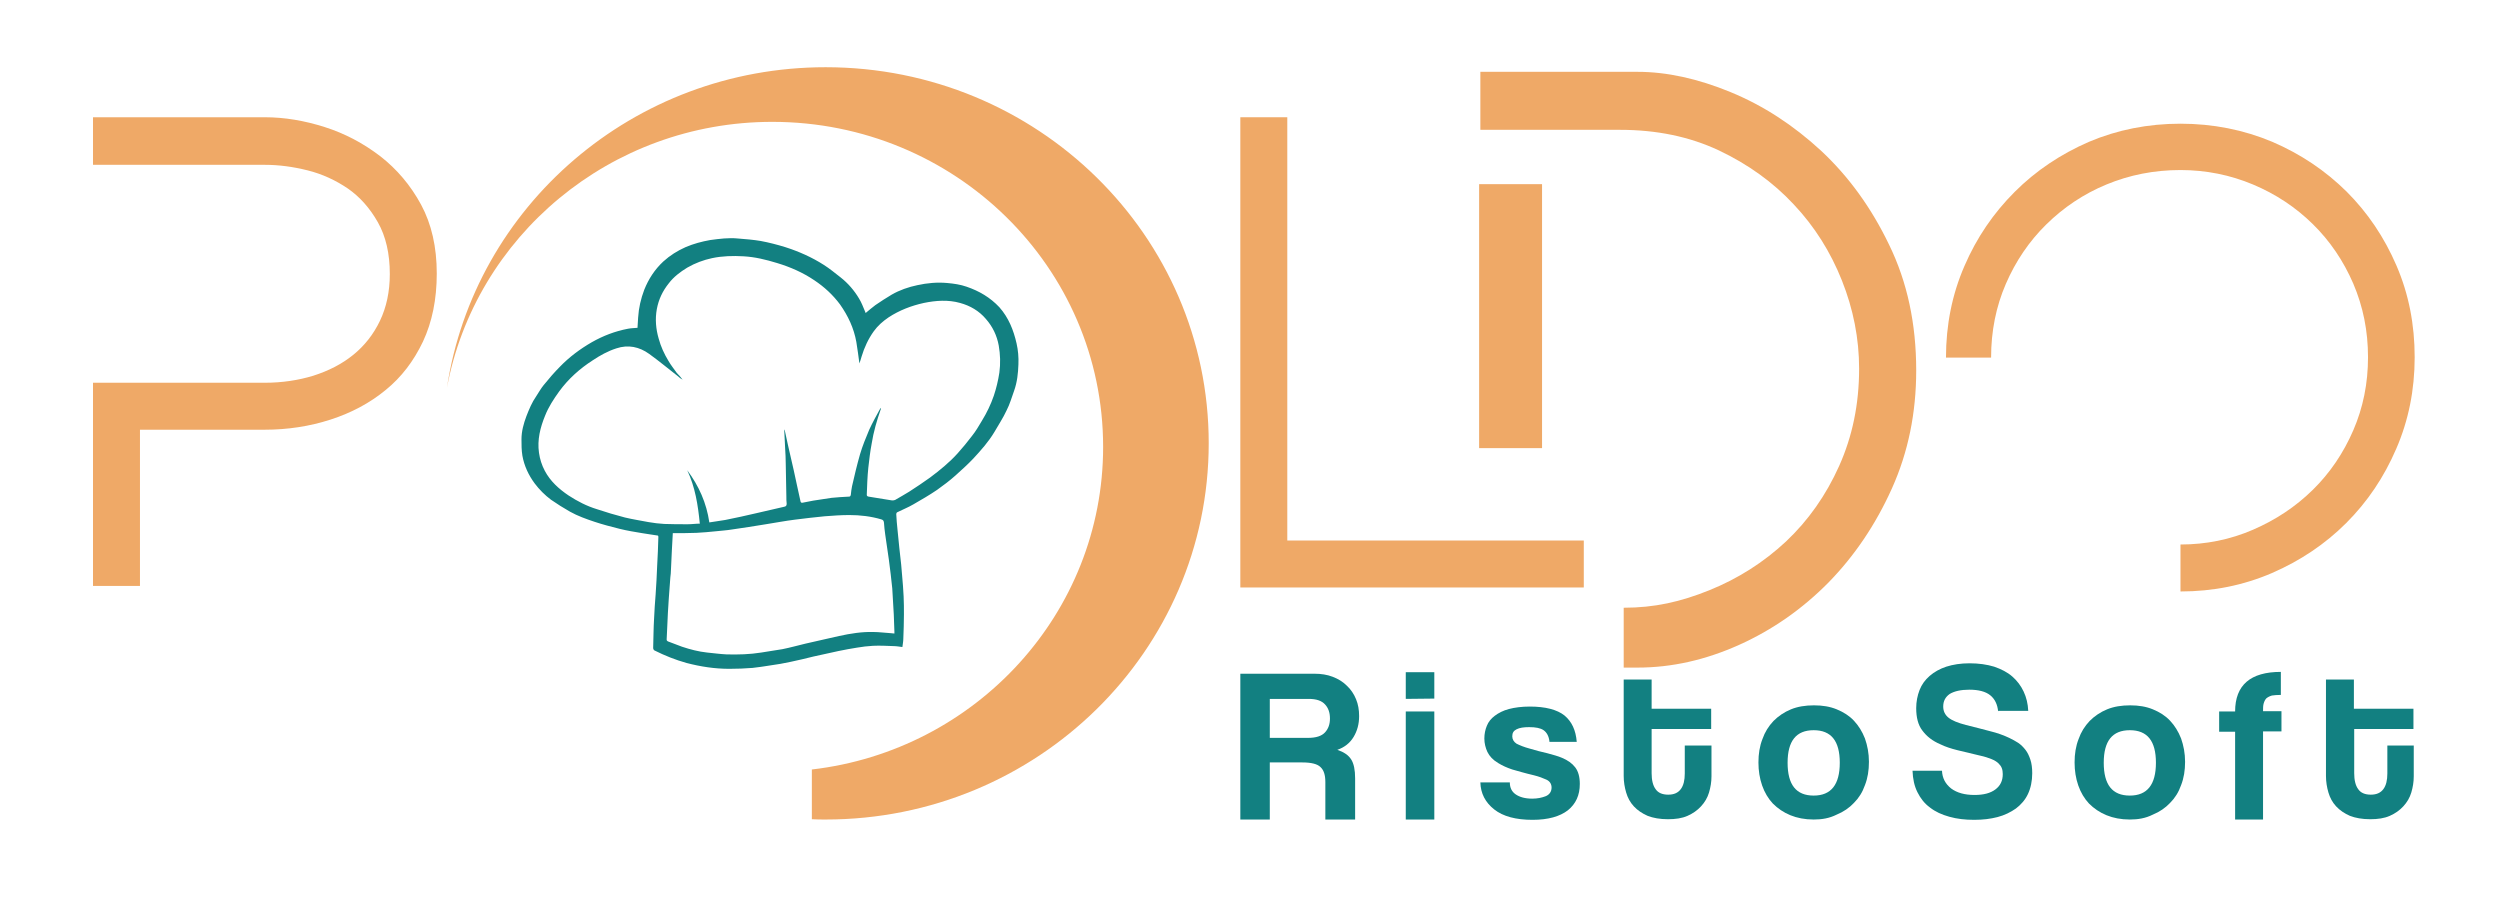 <?xml version="1.0" encoding="utf-8"?>
<!-- Generator: Adobe Illustrator 26.5.0, SVG Export Plug-In . SVG Version: 6.00 Build 0)  -->
<!DOCTYPE svg PUBLIC "-//W3C//DTD SVG 1.1//EN" "http://www.w3.org/Graphics/SVG/1.1/DTD/svg11.dtd">
<svg version="1.1" id="Livello_1" xmlns:x="http://ns.adobe.com/Extensibility/1.0/" xmlns:i="http://ns.adobe.com/AdobeIllustrator/10.0/" xmlns:graph="http://ns.adobe.com/Graphs/1.0/"
	 xmlns="http://www.w3.org/2000/svg" xmlns:xlink="http://www.w3.org/1999/xlink" x="0px" y="0px" viewBox="0 0 814.5 292.5"
	 style="enable-background:new 0 0 814.5 292.5;" xml:space="preserve">
<style type="text/css">
	.st0{fill:#EFA967;}
	.st1{fill:#128081;}
</style>
<path id="XMLID_55_" class="st0" d="M30.3,38.2h56c6.4,0,12.9,1.1,19.5,3.2c6.6,2.1,12.6,5.3,18.1,9.5c5.4,4.2,9.9,9.5,13.3,15.8
	s5.1,13.8,5.1,22.4c0,8.4-1.5,15.8-4.5,22.2c-3,6.3-7,11.6-12.2,15.8c-5.1,4.2-11.1,7.4-17.9,9.6c-6.8,2.2-14,3.3-21.4,3.3H45.6
	v50.9H30.3v-66.2h56c5.6,0,10.9-0.8,15.8-2.3c5-1.6,9.3-3.8,13-6.8s6.6-6.7,8.7-11.1S127,95,127,89.3c0-6.7-1.3-12.3-3.9-16.9
	s-5.9-8.3-9.8-11c-4-2.7-8.3-4.7-13.1-5.9c-4.8-1.2-9.4-1.8-13.9-1.8h-56C30.3,53.7,30.3,38.2,30.3,38.2z"/>
<path id="XMLID_53_" class="st0" d="M404.1,191.4V38.2h15.3v137.9H516v15.3H404.1z"/>
<path id="XMLID_51_" class="st0" d="M482.3,23.4h51.2c9.5,0,19.6,2.2,30.3,6.6s20.5,10.8,29.5,19.1c9,8.4,16.4,18.6,22.2,30.7
	c5.9,12.1,8.8,25.7,8.8,40.9c0,13.8-2.6,26.6-7.9,38.4c-5.3,11.8-12.2,22-20.7,30.7c-8.5,8.6-18.2,15.4-29.1,20.3
	c-10.9,4.9-21.9,7.4-33.1,7.4H529V198c10,0,18.5-1.9,27.9-5.7s17.7-9.1,25-15.9c7.2-6.8,13-15,17.3-24.6s6.5-20.1,6.5-31.7
	c0-9.8-1.9-19.4-5.6-28.7c-3.7-9.3-8.9-17.6-15.7-24.8c-6.7-7.2-14.9-13.1-24.4-17.6c-9.6-4.5-20.3-6.7-32.2-6.7h-45.5V23.4z"/>
<path id="XMLID_49_" class="st0" d="M710.4,40.3c10.6,0,20.6,2,29.9,5.9c9.3,4,17.3,9.4,24.2,16.2c6.9,6.9,12.3,14.9,16.3,24.2
	s5.9,19.2,5.9,29.8s-2,20.6-6,29.8c-4,9.3-9.4,17.3-16.3,24.2c-6.9,6.9-15,12.3-24.2,16.3c-9.3,4-19.2,6-29.8,6v-15.3
	c8.3,0,16.2-1.6,23.6-4.8c7.4-3.2,13.9-7.5,19.5-13s10-12,13.2-19.4s4.8-15.3,4.8-23.8c0-8.6-1.6-16.5-4.8-24
	c-3.2-7.4-7.6-13.9-13.2-19.4c-5.6-5.5-12.1-9.8-19.5-12.9c-7.4-3.1-15.3-4.7-23.6-4.7c-8.6,0-16.6,1.6-24.1,4.7
	c-7.5,3.1-14,7.5-19.6,13s-10,12-13.2,19.4s-4.8,15.4-4.8,24H634c0-10.6,2-20.6,6-29.8c4-9.3,9.5-17.3,16.4-24.2s15-12.3,24.2-16.3
	C689.8,42.3,699.8,40.3,710.4,40.3z"/>
<rect id="XMLID_47_" x="481.9" y="60" class="st0" width="20.5" height="86"/>
<path id="XMLID_19_" class="st1" d="M214.4,174.5c-1.8-0.3-3.5-0.5-5.2-0.8c-2.4-0.4-4.9-0.8-7.3-1.4c-2.8-0.7-5.5-1.4-8.2-2.3
	c-2.7-0.9-5.5-1.9-8-3.3c-2.1-1.2-4.2-2.5-6.2-3.9c-2-1.5-3.8-3.3-5.3-5.3c-2-2.7-3.4-5.7-4-9c-0.3-1.8-0.3-3.6-0.3-5.4
	c0-2.6,0.7-5.1,1.6-7.5c0.9-2.3,1.8-4.5,3.2-6.5c0.8-1.2,1.5-2.5,2.4-3.6c1.7-2.1,3.5-4.2,5.4-6.1c3-3.1,6.5-5.7,10.3-7.9
	c3.7-2.1,7.6-3.6,11.8-4.4c1-0.2,2.1-0.2,3.1-0.3c0.1-1.1,0.1-2.2,0.2-3.3c0.2-3.2,0.9-6.2,2-9.1c1.4-3.5,3.4-6.6,6.2-9.2
	c2.2-2,4.6-3.5,7.3-4.7c2.6-1.1,5.2-1.8,8-2.3c3-0.4,6-0.8,9-0.5c2.5,0.2,5,0.4,7.4,0.8c2.7,0.5,5.4,1.2,8,2
	c4.4,1.4,8.7,3.3,12.6,5.8c1.9,1.2,3.7,2.7,5.5,4.1c2.4,1.9,4.4,4.2,6,6.9c0.8,1.3,1.3,2.7,1.9,4.1c0.1,0.2,0.2,0.4,0.2,0.6
	c1.1-0.9,2.1-1.8,3.2-2.6c1.7-1.2,3.5-2.3,5.3-3.4c2.6-1.5,5.5-2.5,8.4-3.1c3.2-0.7,6.4-1,9.7-0.7c2.2,0.2,4.3,0.5,6.3,1.2
	c4.1,1.4,7.7,3.5,10.7,6.7c3,3.4,4.6,7.4,5.6,11.8c0.5,2.2,0.7,4.5,0.6,6.8c-0.1,2.9-0.4,5.8-1.4,8.6c-0.8,2.2-1.4,4.4-2.5,6.5
	c-1.1,2.4-2.6,4.6-3.9,6.9c-1.9,3.2-4.4,6-6.9,8.7c-1.8,1.9-3.8,3.7-5.8,5.5c-1.9,1.7-3.9,3.2-6,4.7c-2.5,1.7-5.1,3.2-7.7,4.7
	c-1.7,1-3.5,1.7-5.3,2.6c-0.2,0.1-0.3,0.4-0.3,0.6c0.1,1.7,0.2,3.3,0.4,5c0.2,2,0.4,4,0.6,6c0.2,1.8,0.4,3.6,0.6,5.4
	c0.1,1.2,0.2,2.3,0.3,3.5c0.2,2.3,0.4,4.6,0.5,6.9c0.1,2,0.1,3.9,0.1,5.9c0,2.6-0.1,5.3-0.2,7.9c0,0.9-0.2,1.8-0.3,2.7
	c-0.9-0.1-1.9-0.3-2.8-0.3c-2.3-0.1-4.6-0.2-6.8-0.1c-1.7,0.1-3.5,0.3-5.2,0.6c-2,0.3-4,0.7-6,1.1c-2.8,0.6-5.5,1.2-8.2,1.8
	c-2.4,0.6-4.9,1.2-7.3,1.7c-2.3,0.5-4.5,0.9-6.8,1.2c-1.9,0.3-3.8,0.6-5.7,0.8c-2.5,0.2-5,0.3-7.6,0.3c-4.7,0-9.3-0.7-13.9-1.9
	c-3.6-1-7.1-2.4-10.5-4.1c-0.2-0.1-0.4-0.5-0.4-0.7c0.1-3.2,0.1-6.5,0.3-9.7c0.1-2.6,0.3-5.2,0.5-7.8c0.2-3.1,0.4-6.2,0.5-9.3
	c0.2-3.2,0.3-6.4,0.4-9.6C214.4,174.7,214.4,174.6,214.4,174.5z M222.4,123.7L222.4,123.7c-0.6-0.3-1.1-0.7-1.5-1.1
	c-3.1-2.4-6.2-5-9.4-7.3s-6.8-3.1-10.7-1.8c-2.8,0.9-5.3,2.3-7.7,3.9c-4.2,2.7-7.9,6-10.9,10.1c-1.8,2.5-3.5,5.1-4.6,7.9
	c-1.6,3.9-2.6,7.9-2,12.1c0.3,2.1,0.9,4,1.9,5.9c1.8,3.4,4.6,5.9,7.7,8c2.9,1.9,6,3.5,9.3,4.5c3,1,6,1.9,9.1,2.7
	c2.5,0.6,5.1,1,7.7,1.5c1.7,0.3,3.4,0.5,5.1,0.6c2.6,0.1,5.1,0.1,7.7,0.1c1.3,0,2.6-0.2,3.9-0.2c-0.6-6.1-1.5-11.9-4.1-17.4
	c3.8,5.1,6.3,10.7,7.2,17c1.8-0.3,3.5-0.5,5.2-0.8c3.4-0.7,6.8-1.4,10.1-2.2c3-0.7,6-1.4,9.1-2.1c0.6-0.1,0.8-0.4,0.8-1
	c-0.1-0.8-0.1-1.6-0.1-2.4c-0.1-3.5-0.1-7.1-0.2-10.6c0-1.7-0.1-3.4-0.2-5.1c-0.1-2-0.2-4-0.3-6.1c0.1,0.2,0.2,0.3,0.2,0.4
	c0.3,1.5,0.7,3.1,1,4.6c0.6,2.8,1.3,5.5,1.9,8.3c0.7,3.4,1.5,6.8,2.2,10.1c0.1,0.4,0.2,0.5,0.6,0.5c1.2-0.2,2.4-0.5,3.6-0.7
	c2-0.3,3.9-0.6,5.9-0.9c1.9-0.2,3.8-0.3,5.7-0.4c0.4,0,0.5-0.2,0.6-0.6c0.1-0.9,0.2-1.9,0.4-2.8c0.8-3.5,1.6-6.9,2.6-10.4
	c0.8-2.7,1.9-5.4,3-8c1.1-2.4,2.4-4.7,3.7-7.1c0.1,0.3,0.1,0.3,0.1,0.3c-1.3,3.7-2.4,7.5-3,11.3c-0.5,2.6-0.8,5.3-1.1,7.9
	c-0.3,2.9-0.4,5.9-0.5,8.8c0,0.4,0.2,0.5,0.6,0.6c2.5,0.4,5,0.8,7.4,1.2c0.4,0.1,0.9,0,1.2-0.1c1.6-0.9,3.1-1.8,4.6-2.7
	c2.3-1.5,4.6-3,6.8-4.6c3.2-2.4,6.3-4.9,9-7.9c1.6-1.8,3.2-3.7,4.7-5.7c1.2-1.5,2.2-3.2,3.2-4.9c1.6-2.6,2.9-5.3,3.9-8.2
	c0.8-2.4,1.4-4.9,1.8-7.5c0.4-3,0.3-5.9-0.2-8.8c-0.6-3.3-2-6.2-4.2-8.7c-2.2-2.6-5.1-4.3-8.4-5.2c-3.9-1.1-7.9-0.8-11.8,0
	c-4.1,0.9-8,2.4-11.5,4.7c-1.9,1.3-3.5,2.7-4.8,4.5c-1.8,2.5-3.1,5.3-4,8.3c-0.2,0.8-0.5,1.6-0.7,2.2c-0.3-2.2-0.6-4.6-1-7
	c-0.8-4.5-2.7-8.5-5.3-12.2c-2.3-3.1-5.1-5.7-8.4-7.9c-3.7-2.5-7.8-4.3-12.1-5.6c-3.6-1.1-7.2-2-11-2.2c-3.4-0.2-6.9-0.1-10.2,0.6
	c-2.8,0.6-5.5,1.6-8.1,3.1c-2.3,1.4-4.4,3-6,5.1c-2,2.5-3.3,5.2-3.9,8.4c-0.6,3.3-0.3,6.5,0.6,9.6c0.7,2.6,1.8,5,3.2,7.3
	c0.8,1.4,1.8,2.6,2.7,3.9C221.2,122.2,221.8,122.9,222.4,123.7z M219.2,173.7c-0.1,1.8-0.2,3.6-0.3,5.5c-0.1,2.1-0.2,4.3-0.3,6.4
	c0,0.8-0.1,1.7-0.2,2.5c-0.2,2.3-0.3,4.5-0.5,6.8c-0.1,1.6-0.2,3.2-0.3,4.8c-0.1,2.9-0.3,5.8-0.4,8.6c0,0.4,0.1,0.5,0.5,0.7
	c1.5,0.5,3,1.2,4.5,1.7c2.7,0.9,5.4,1.6,8.2,1.9c2.1,0.2,4.2,0.5,6.3,0.6c3.8,0.1,7.6,0,11.3-0.6c2.3-0.4,4.6-0.7,6.9-1.1
	c2.5-0.5,5-1.2,7.5-1.8c3.7-0.8,7.3-1.7,11-2.5s7.4-1.4,11.1-1.3c2,0,3.9,0.3,5.9,0.4c0.3,0,0.6,0.1,1,0.1c0-0.2,0-0.4,0-0.6
	c-0.1-1.8-0.1-3.7-0.2-5.5c-0.2-2.9-0.3-5.7-0.5-8.6c-0.3-3.1-0.7-6.2-1.1-9.3c-0.4-2.8-0.8-5.5-1.2-8.3c-0.2-1.3-0.3-2.5-0.4-3.8
	c-0.1-0.6-0.2-0.9-0.9-1.1c-3.4-1-6.9-1.4-10.4-1.4c-2.7,0-5.3,0.2-8,0.4c-3.2,0.3-6.5,0.7-9.7,1.1c-3.2,0.4-6.3,1-9.5,1.5
	c-3.7,0.6-7.4,1.2-11,1.7c-1.8,0.3-3.6,0.4-5.4,0.6c-2,0.2-4.1,0.4-6.2,0.5C224.5,173.7,221.9,173.7,219.2,173.7z"/>
<g id="XMLID_32_">
	<path id="XMLID_33_" class="st1" d="M431.8,267v-12.2c0-2.3-0.5-3.9-1.6-4.9c-1-1-3-1.5-5.9-1.5h-10.6V267h-9.6v-47.5h24.1
		c2.2,0,4.2,0.3,6,1s3.3,1.6,4.6,2.9c1.3,1.2,2.3,2.7,3,4.4s1,3.5,1,5.5c0,2.6-0.6,4.8-1.8,6.8c-1.2,2-3,3.4-5.3,4.2
		c2.1,0.7,3.6,1.7,4.5,3.1c0.9,1.4,1.3,3.5,1.3,6.2V267H431.8z M413.7,227.8v12.6h12.4c2.7,0,4.5-0.6,5.6-1.8s1.6-2.7,1.6-4.5
		c0-1.9-0.5-3.4-1.6-4.6c-1.1-1.2-2.8-1.8-5.3-1.8h-12.7V227.8z"/>
	<path id="XMLID_36_" class="st1" d="M458,227.7V219h9.3v8.6L458,227.7L458,227.7z M458,267v-35.2h9.3V267H458z"/>
	<path id="XMLID_39_" class="st1" d="M504.8,241.5c-0.2-1.7-0.9-2.9-1.9-3.6c-1-0.7-2.6-1-4.7-1c-1.8,0-3.1,0.2-4.1,0.7
		s-1.4,1.2-1.4,2.3c0,1,0.5,1.8,1.4,2.4c1,0.5,2.4,1.1,4.3,1.6c2,0.6,3.9,1.1,5.7,1.5c1.8,0.5,3.4,0.9,4.8,1.5
		c1.9,0.8,3.3,1.8,4.3,3.1s1.5,3.1,1.5,5.4c0,3.7-1.3,6.5-3.9,8.6c-2.6,2-6.4,3.1-11.5,3.1c-5.4,0-9.6-1.1-12.5-3.4
		s-4.4-5.2-4.5-8.8h9.6c0,1.7,0.6,3,1.9,3.9s3.1,1.4,5.4,1.4c1.7,0,3.1-0.3,4.4-0.8c1.2-0.5,1.9-1.5,1.9-2.8c0-1.2-0.6-2.1-1.7-2.6
		s-2.4-1-4-1.4c-3-0.7-5.3-1.4-7.1-1.9c-1.8-0.6-3.3-1.3-4.6-2.1c-1.7-1-2.8-2.2-3.5-3.6c-0.6-1.3-1-2.8-1-4.4
		c0-1.5,0.3-2.9,0.8-4.1c0.5-1.3,1.4-2.4,2.6-3.3c1.2-0.9,2.7-1.7,4.6-2.2s4.2-0.8,6.8-0.8c5.1,0,8.9,1,11.3,2.9
		c2.4,2,3.7,4.8,4,8.6h-8.9V241.5z"/>
	<path id="XMLID_43_" class="st1" d="M549,242.9h8.6v10c0,1.9-0.3,3.6-0.8,5.3c-0.5,1.7-1.4,3.2-2.6,4.5c-1.2,1.3-2.6,2.3-4.4,3.1
		c-1.8,0.8-3.9,1.1-6.4,1.1c-2.6,0-4.8-0.4-6.6-1.1c-1.8-0.8-3.3-1.8-4.5-3.1c-1.2-1.3-2-2.8-2.5-4.5s-0.8-3.5-0.8-5.4v-31.4h9.1
		v9.5h19.4v6.6h-19.4v14.4c0,2.2,0.4,4,1.3,5.2c0.8,1.2,2.2,1.8,4.1,1.8c1.9,0,3.2-0.6,4.1-1.8c0.9-1.2,1.3-2.9,1.3-5.1v-9.1H549z"
		/>
	<path id="XMLID_48_" class="st1" d="M590.9,267c-2.9,0-5.4-0.5-7.6-1.4c-2.2-0.9-4.1-2.2-5.7-3.8c-1.5-1.6-2.7-3.6-3.5-5.9
		c-0.8-2.3-1.2-4.8-1.2-7.5c0-2.8,0.4-5.3,1.3-7.6c0.8-2.3,2-4.2,3.6-5.9c1.6-1.6,3.5-2.9,5.7-3.8c2.2-0.9,4.7-1.3,7.5-1.3
		s5.2,0.4,7.4,1.3c2.2,0.9,4.1,2.1,5.6,3.7c1.5,1.6,2.7,3.5,3.6,5.8c0.8,2.3,1.3,4.8,1.3,7.6s-0.4,5.3-1.3,7.6
		c-0.8,2.3-2,4.2-3.6,5.8c-1.5,1.6-3.4,2.9-5.6,3.8C596,266.6,593.6,267,590.9,267z M590.9,259.2c5.7,0,8.5-3.6,8.5-10.7
		c0-7.1-2.8-10.6-8.5-10.6s-8.5,3.5-8.5,10.6C582.4,255.7,585.2,259.2,590.9,259.2z"/>
	<path id="XMLID_59_" class="st1" d="M651,231.9c-0.2-2.4-1.1-4.2-2.6-5.4s-3.8-1.8-6.8-1.8c-2.8,0-4.9,0.5-6.4,1.4
		c-1.4,1-2.1,2.3-2.1,4.1c0,1.5,0.6,2.7,1.7,3.6c1.1,0.9,3,1.7,5.7,2.4s5.3,1.3,7.8,2c2.5,0.6,4.6,1.4,6.3,2.2c1,0.5,2,1,2.9,1.6
		s1.7,1.4,2.4,2.3c0.7,0.9,1.2,2,1.6,3.2c0.4,1.2,0.6,2.7,0.6,4.4c0,2.6-0.5,4.9-1.4,6.8s-2.2,3.4-3.9,4.7c-1.7,1.2-3.7,2.2-6,2.8
		c-2.3,0.6-4.8,0.9-7.6,0.9c-3,0-5.6-0.3-8.1-1s-4.5-1.6-6.3-3c-1.8-1.3-3.1-3-4.1-5s-1.5-4.3-1.6-7h9.6c0.1,2.4,1.1,4.3,3,5.8
		c1.9,1.4,4.4,2.1,7.6,2.1c3,0,5.2-0.6,6.8-1.8c1.6-1.2,2.4-2.8,2.4-5c0-0.7-0.1-1.4-0.3-1.9c-0.2-0.6-0.6-1.1-1.1-1.6
		s-1.3-1-2.3-1.4s-2.2-0.8-3.6-1.1c-3-0.7-5.4-1.3-7.5-1.8c-2-0.5-3.9-1.1-5.5-1.9c-2.6-1.1-4.5-2.6-5.9-4.5c-1.4-1.8-2-4.3-2-7.3
		c0-2.1,0.4-4.1,1.1-5.9c0.7-1.8,1.8-3.3,3.3-4.6s3.3-2.3,5.4-3c2.2-0.7,4.7-1.1,7.6-1.1c3,0,5.7,0.4,8,1.1c2.3,0.8,4.3,1.8,5.9,3.2
		c1.6,1.4,2.8,3,3.7,4.9s1.4,4,1.5,6.3H651V231.9z"/>
	<path id="XMLID_61_" class="st1" d="M693.9,267c-2.9,0-5.4-0.5-7.6-1.4c-2.2-0.9-4.1-2.2-5.7-3.8c-1.5-1.6-2.7-3.6-3.5-5.9
		c-0.8-2.3-1.2-4.8-1.2-7.5c0-2.8,0.4-5.3,1.3-7.6c0.8-2.3,2-4.2,3.6-5.9c1.6-1.6,3.5-2.9,5.7-3.8c2.2-0.9,4.7-1.3,7.5-1.3
		s5.2,0.4,7.4,1.3c2.2,0.9,4.1,2.1,5.6,3.7c1.5,1.6,2.7,3.5,3.6,5.8c0.8,2.3,1.3,4.8,1.3,7.6s-0.4,5.3-1.3,7.6
		c-0.8,2.3-2,4.2-3.6,5.8c-1.5,1.6-3.4,2.9-5.6,3.8C699,266.6,696.6,267,693.9,267z M693.9,259.2c5.7,0,8.5-3.6,8.5-10.7
		c0-7.1-2.8-10.6-8.5-10.6s-8.5,3.5-8.5,10.6C685.4,255.7,688.2,259.2,693.9,259.2z"/>
	<path id="XMLID_64_" class="st1" d="M728.2,267v-28.6H723v-6.6h5.2c0-8.6,5-12.9,14.9-12.9v7.5c-1.2,0-2.2,0.1-2.9,0.2
		c-0.7,0.2-1.3,0.5-1.8,0.9c-0.4,0.4-0.7,1-0.9,1.7s-0.2,1.5-0.2,2.5h6v6.6h-6V267H728.2z"/>
	<path id="XMLID_66_" class="st1" d="M777.8,242.9h8.6v10c0,1.9-0.3,3.6-0.8,5.3c-0.5,1.7-1.4,3.2-2.6,4.5c-1.2,1.3-2.6,2.3-4.4,3.1
		c-1.8,0.8-3.9,1.1-6.4,1.1c-2.6,0-4.8-0.4-6.6-1.1c-1.8-0.8-3.3-1.8-4.5-3.1c-1.2-1.3-2-2.8-2.5-4.5s-0.8-3.5-0.8-5.4v-31.4h9.1
		v9.5h19.4v6.6H767v14.4c0,2.2,0.4,4,1.3,5.2c0.8,1.2,2.2,1.8,4.1,1.8c1.9,0,3.2-0.6,4.1-1.8c0.9-1.2,1.3-2.9,1.3-5.1L777.8,242.9
		L777.8,242.9z"/>
</g>
<path id="XMLID_414_" class="st0" d="M269,21.9c-62.7,0-114.5,45.4-123.4,104.5c9.2-49.3,53.2-86.7,106-86.7
	c59.6,0,107.8,47.4,107.8,105.9c0,54.2-41.5,98.9-94.9,105.1v16.2c1.5,0.1,3,0.1,4.5,0.1c68.9,0,124.8-54.9,124.8-122.6
	S337.9,21.9,269,21.9z"/>
</svg>
